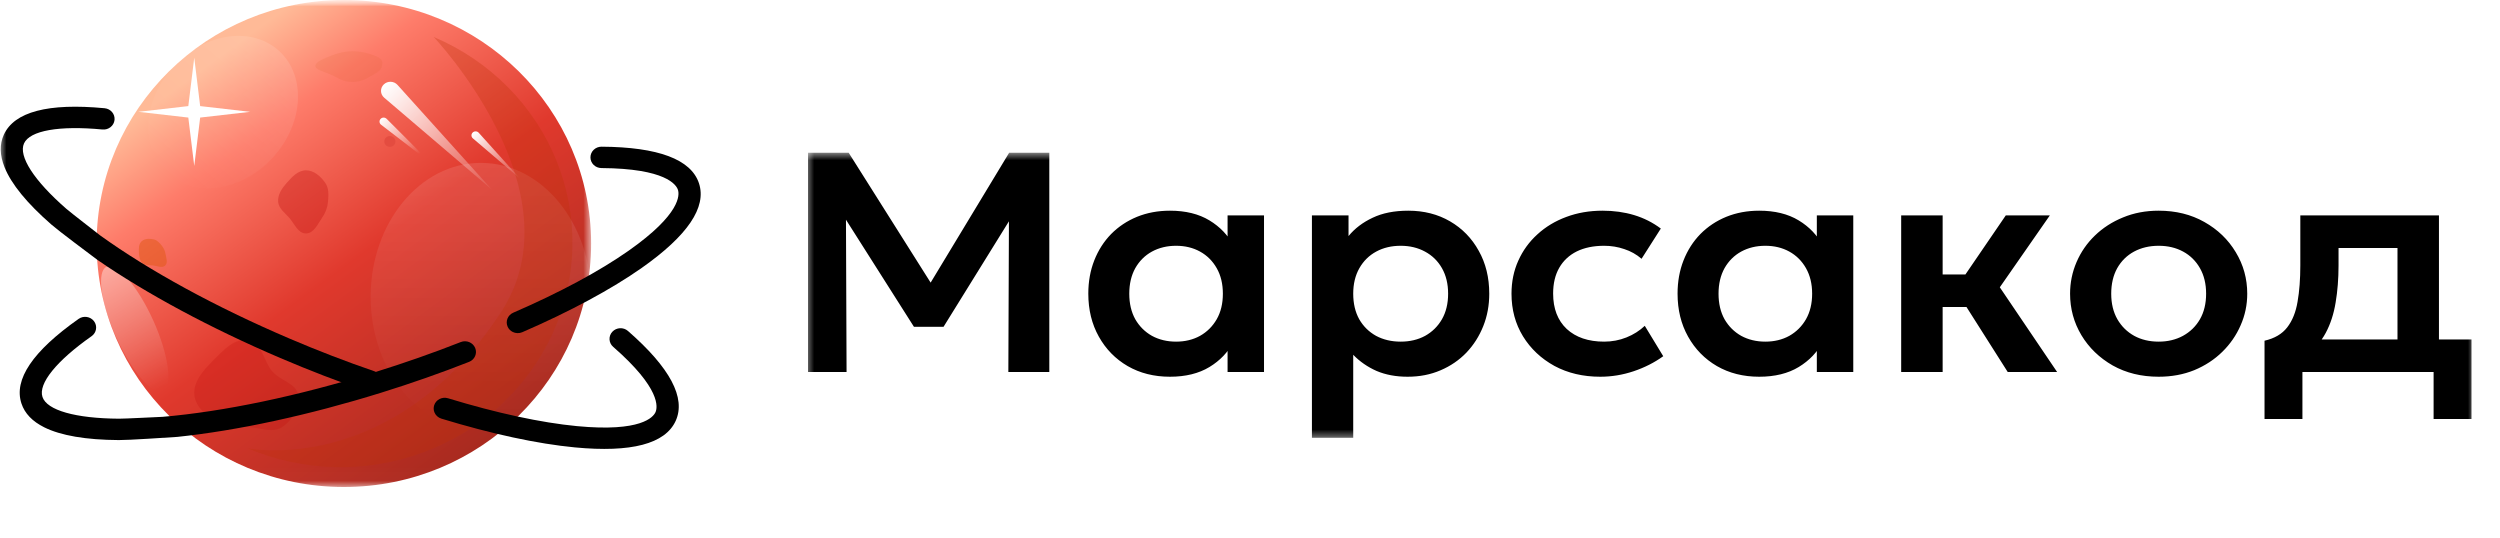 <svg width="195" height="42" viewBox="0 0 195 42" fill="none" xmlns="http://www.w3.org/2000/svg">
<g clip-path="url(#clip0_2637_26032)">
<mask id="mask0_2637_26032" style="mask-type:luminance" maskUnits="userSpaceOnUse" x="0" y="0" width="195" height="42">
<path d="M195 0H0V42H195V0Z" fill="white"/>
</mask>
<g mask="url(#mask0_2637_26032)">
<mask id="mask1_2637_26032" style="mask-type:luminance" maskUnits="userSpaceOnUse" x="6" y="0" width="41" height="38">
<path d="M46.106 0H6.867V37.986H46.106V0Z" fill="white"/>
</mask>
<g mask="url(#mask1_2637_26032)">
<path d="M26.822 37.986C37.473 37.986 46.107 29.483 46.107 18.993C46.107 8.504 37.473 0 26.822 0C16.171 0 7.537 8.504 7.537 18.993C7.537 29.483 16.171 37.986 26.822 37.986Z" fill="url(#paint0_linear_2637_26032)"/>
<g filter="url(#filter0_i_2637_26032)">
<path d="M37.509 29.598C42.258 29.598 46.107 24.921 46.107 19.151C46.107 13.382 42.258 8.705 37.509 8.705C32.761 8.705 28.911 13.382 28.911 19.151C28.911 24.921 32.761 29.598 37.509 29.598Z" fill="url(#paint1_linear_2637_26032)" fill-opacity="0.11"/>
</g>
<path d="M12.689 30.494C13.492 30.143 13.166 27.688 11.96 25.011C10.754 22.335 9.126 20.449 8.322 20.8C7.519 21.151 7.845 23.606 9.051 26.282C10.257 28.959 11.886 30.845 12.689 30.494Z" fill="url(#paint2_linear_2637_26032)" fill-opacity="0.39"/>
<path d="M13.165 13.629C15.386 15.497 19.083 14.824 21.423 12.126C23.763 9.428 23.86 5.726 21.639 3.858C19.418 1.989 15.721 2.662 13.381 5.361C11.041 8.059 10.944 11.761 13.165 13.629Z" fill="url(#paint3_linear_2637_26032)" fill-opacity="0.11"/>
</g>
<path d="M19.29 34.963C21.466 35.887 23.809 36.388 26.184 36.435C28.56 36.483 30.922 36.077 33.135 35.241C35.349 34.405 37.371 33.155 39.085 31.563C40.8 29.97 42.174 28.066 43.129 25.96C44.083 23.854 44.6 21.586 44.649 19.286C44.698 16.986 44.279 14.7 43.415 12.557C42.552 10.414 41.261 8.457 39.616 6.797C37.971 5.137 36.004 3.807 33.828 2.883C33.828 2.883 45.244 14.913 39.085 24.34C30.628 37.283 19.29 34.963 19.29 34.963Z" fill="#BE3109" fill-opacity="0.29"/>
<g filter="url(#filter1_i_2637_26032)">
<path fill-rule="evenodd" clip-rule="evenodd" d="M23.865 9.286C24.49 9.285 25.014 9.755 25.368 10.26C25.667 10.685 25.629 11.22 25.584 11.734C25.544 12.189 25.392 12.597 25.13 12.975C24.782 13.476 24.484 14.203 23.865 14.21C23.247 14.216 22.977 13.462 22.573 13.002C22.22 12.599 21.734 12.264 21.694 11.734C21.652 11.177 21.993 10.685 22.367 10.264C22.776 9.802 23.242 9.286 23.865 9.286Z" fill="#BB0707" fill-opacity="0.31"/>
</g>
<g filter="url(#filter2_i_2637_26032)">
<path fill-rule="evenodd" clip-rule="evenodd" d="M27.498 5.5265e-07C28.33 -0 29.029 0.228 29.502 0.473C29.899 0.68 29.849 0.939 29.789 1.189C29.736 1.41 29.534 1.609 29.184 1.792C28.72 2.035 28.322 2.389 27.498 2.392C26.673 2.395 26.312 2.028 25.774 1.805C25.303 1.609 24.656 1.447 24.602 1.189C24.546 0.919 25.001 0.68 25.499 0.475C26.045 0.251 26.666 0 27.498 5.5265e-07Z" fill="#D55719" fill-opacity="0.11"/>
</g>
<g filter="url(#filter3_i_2637_26032)">
<path fill-rule="evenodd" clip-rule="evenodd" d="M11.048 14.82C11.289 14.602 11.666 14.6 11.991 14.671C12.264 14.731 12.449 14.95 12.623 15.164C12.777 15.354 12.87 15.564 12.91 15.801C12.963 16.116 13.118 16.5 12.882 16.719C12.646 16.937 12.261 16.741 11.934 16.704C11.648 16.672 11.336 16.712 11.123 16.522C10.899 16.322 10.848 16.013 10.835 15.72C10.82 15.399 10.808 15.038 11.048 14.82Z" fill="#E05A18" fill-opacity="0.53"/>
</g>
<g filter="url(#filter4_i_2637_26032)">
<path fill-rule="evenodd" clip-rule="evenodd" d="M19.395 22.538C18.296 22.331 17.39 23.347 16.616 24.128C15.864 24.886 15.057 25.766 15.16 26.811C15.259 27.812 16.211 28.503 17.099 29.027C17.783 29.431 18.594 29.265 19.395 29.313C20.293 29.366 21.245 29.803 21.993 29.32C22.826 28.781 23.425 27.766 23.264 26.811C23.111 25.907 21.89 25.694 21.266 25.004C20.544 24.206 20.471 22.741 19.395 22.538Z" fill="#BB0707" fill-opacity="0.21"/>
</g>
<g filter="url(#filter5_f_2637_26032)">
<path d="M15.151 4.502L15.613 8.275L19.511 8.723L15.613 9.17L15.151 12.943L14.688 9.17L10.791 8.723L14.688 8.275L15.151 4.502Z" fill="white"/>
</g>
<path d="M38.358 14.781L29.967 7.62C29.649 7.349 29.634 6.874 29.935 6.585C30.235 6.296 30.725 6.312 31.004 6.621L38.358 14.781Z" fill="url(#paint4_linear_2637_26032)"/>
<path d="M33.58 12.693L29.724 9.729C29.578 9.617 29.561 9.409 29.686 9.275C29.811 9.141 30.027 9.138 30.157 9.267L33.58 12.693Z" fill="url(#paint5_linear_2637_26032)"/>
<path d="M40.577 13.945L36.884 10.793C36.744 10.674 36.737 10.465 36.869 10.338C37.002 10.21 37.218 10.217 37.34 10.354L40.577 13.945Z" fill="url(#paint6_linear_2637_26032)"/>
<g filter="url(#filter6_i_2637_26032)">
<path d="M30.847 7.034C30.847 7.267 30.651 7.456 30.411 7.456C30.17 7.456 29.975 7.267 29.975 7.034C29.975 6.801 30.17 6.612 30.411 6.612C30.651 6.612 30.847 6.801 30.847 7.034Z" fill="#E44C40"/>
</g>
<path d="M29.737 30.629C24.066 32.392 18.51 33.588 13.84 34.077C12.949 34.133 10.069 34.331 9.268 34.326C6.69 34.309 4.747 33.975 3.451 33.331C2.525 32.87 1.93 32.25 1.673 31.473C1.054 29.61 2.555 27.389 6.132 24.873C6.517 24.602 7.055 24.685 7.335 25.057C7.615 25.43 7.529 25.951 7.144 26.222C4.4 28.152 2.968 29.924 3.313 30.963C3.657 32.002 5.888 32.636 9.28 32.658C9.75 32.661 12.173 32.532 12.677 32.513C17.41 32.113 23.234 30.899 29.21 29.041C31.526 28.321 33.791 27.527 35.941 26.68C36.381 26.507 36.883 26.712 37.063 27.139C37.242 27.565 37.03 28.052 36.59 28.225C34.4 29.087 32.094 29.896 29.737 30.629Z" fill="black"/>
<path d="M21.857 27.922C16.409 25.594 11.435 22.915 7.608 20.278C6.904 19.747 4.615 18.044 4.02 17.525C2.104 15.854 0.88 14.355 0.354 13.041C-0.023 12.101 -0.042 11.255 0.299 10.508C1.115 8.718 3.76 8.023 8.161 8.442C8.634 8.487 8.98 8.895 8.934 9.353C8.887 9.811 8.466 10.146 7.992 10.101C4.617 9.78 2.33 10.184 1.875 11.182C1.42 12.18 2.652 14.088 5.173 16.286C5.522 16.59 7.422 18.052 7.812 18.361C11.625 21.106 16.811 23.943 22.553 26.396C24.778 27.348 27.016 28.21 29.204 28.959C29.653 29.113 29.888 29.589 29.729 30.023C29.57 30.457 29.078 30.685 28.63 30.531C26.401 29.768 24.122 28.89 21.857 27.922Z" fill="black"/>
<path d="M54.519 14.294C53.9 12.43 51.344 11.471 46.922 11.442C46.446 11.439 46.058 11.809 46.055 12.27C46.052 12.73 46.435 13.106 46.91 13.109C51.938 13.142 52.749 14.415 52.878 14.804C53.008 15.193 53.113 16.685 49.045 19.546C46.771 21.146 43.654 22.821 40.034 24.39C39.6 24.578 39.405 25.071 39.6 25.492C39.683 25.672 39.824 25.809 39.992 25.892C40.216 26.004 40.49 26.02 40.738 25.912C44.465 24.296 47.688 22.561 50.058 20.895C53.636 18.378 55.137 16.157 54.519 14.294Z" fill="black"/>
<path d="M52.702 32.831C53.518 31.04 52.266 28.68 48.979 25.814C48.626 25.506 48.081 25.534 47.763 25.876C47.445 26.218 47.473 26.745 47.827 27.053C51.562 30.31 51.297 31.784 51.126 32.157C50.955 32.531 50.01 33.715 45.008 33.238C42.208 32.971 38.73 32.22 34.947 31.065C34.493 30.926 34.009 31.17 33.866 31.609C33.805 31.797 33.816 31.99 33.885 32.161C33.976 32.389 34.169 32.576 34.429 32.655C38.324 33.844 41.923 34.619 44.839 34.897C49.24 35.317 51.885 34.621 52.702 32.831Z" fill="black"/>
<mask id="mask2_2637_26032" style="mask-type:luminance" maskUnits="userSpaceOnUse" x="62" y="11" width="132" height="24">
<path d="M193.027 11.836H62.764V34.364H193.027V11.836Z" fill="white"/>
</mask>
<g mask="url(#mask2_2637_26032)">
<path d="M63.025 29.018V11.913H66.196L73.244 23.081L71.956 23.093L78.714 11.913H81.846V29.018H78.651L78.701 16.067L79.308 16.275L73.598 25.488H71.286L65.438 16.275L65.981 16.067L66.032 29.018H63.025ZM91.254 29.385C90.016 29.385 88.917 29.108 87.957 28.554C87.005 28 86.256 27.235 85.709 26.257C85.161 25.28 84.888 24.164 84.888 22.909C84.888 21.965 85.043 21.097 85.355 20.307C85.666 19.517 86.105 18.833 86.668 18.254C87.241 17.676 87.915 17.228 88.69 16.91C89.473 16.593 90.327 16.434 91.254 16.434C92.475 16.434 93.502 16.686 94.336 17.191C95.17 17.696 95.793 18.352 96.205 19.159L95.751 19.831V16.8H98.593V29.018H95.751V25.988L96.205 26.66C95.793 27.467 95.17 28.122 94.336 28.628C93.502 29.133 92.475 29.385 91.254 29.385ZM91.734 26.648C92.433 26.648 93.056 26.497 93.603 26.196C94.151 25.887 94.584 25.455 94.904 24.901C95.225 24.339 95.384 23.675 95.384 22.909C95.384 22.144 95.225 21.48 94.904 20.918C94.584 20.356 94.151 19.924 93.603 19.623C93.056 19.321 92.433 19.171 91.734 19.171C91.035 19.171 90.407 19.321 89.852 19.623C89.304 19.924 88.871 20.356 88.551 20.918C88.239 21.48 88.083 22.144 88.083 22.909C88.083 23.675 88.239 24.339 88.551 24.901C88.871 25.455 89.304 25.887 89.852 26.196C90.407 26.497 91.035 26.648 91.734 26.648ZM102.33 34.15V16.8H105.185V18.413C105.673 17.819 106.301 17.342 107.067 16.984C107.833 16.617 108.76 16.434 109.846 16.434C111.067 16.434 112.153 16.711 113.105 17.265C114.057 17.819 114.802 18.584 115.341 19.562C115.888 20.531 116.162 21.647 116.162 22.909C116.162 23.814 116.006 24.657 115.694 25.439C115.383 26.221 114.945 26.909 114.381 27.503C113.817 28.09 113.143 28.55 112.36 28.884C111.585 29.218 110.73 29.385 109.795 29.385C108.886 29.385 108.077 29.234 107.37 28.933C106.671 28.623 106.065 28.204 105.551 27.674V34.15H102.33ZM109.252 26.648C109.968 26.648 110.604 26.497 111.16 26.196C111.715 25.887 112.153 25.455 112.473 24.901C112.793 24.339 112.953 23.675 112.953 22.909C112.953 22.144 112.793 21.48 112.473 20.918C112.153 20.356 111.711 19.924 111.147 19.623C110.591 19.321 109.96 19.171 109.252 19.171C108.537 19.171 107.901 19.321 107.345 19.623C106.789 19.924 106.351 20.356 106.031 20.918C105.711 21.48 105.551 22.144 105.551 22.909C105.551 23.675 105.707 24.339 106.019 24.901C106.339 25.455 106.776 25.887 107.332 26.196C107.896 26.497 108.537 26.648 109.252 26.648ZM124.819 29.385C123.481 29.385 122.289 29.104 121.245 28.542C120.209 27.972 119.392 27.202 118.794 26.233C118.196 25.255 117.897 24.148 117.897 22.909C117.897 21.973 118.074 21.113 118.428 20.331C118.782 19.541 119.279 18.857 119.918 18.279C120.558 17.692 121.308 17.24 122.167 16.922C123.034 16.597 123.977 16.434 124.996 16.434C125.881 16.434 126.702 16.548 127.459 16.776C128.217 17.004 128.912 17.354 129.544 17.827L128.041 20.185C127.645 19.843 127.194 19.59 126.689 19.427C126.192 19.256 125.67 19.171 125.123 19.171C124.297 19.171 123.586 19.317 122.988 19.61C122.399 19.904 121.944 20.327 121.624 20.881C121.304 21.435 121.144 22.107 121.144 22.897C121.144 24.07 121.497 24.991 122.205 25.659C122.92 26.318 123.893 26.648 125.123 26.648C125.737 26.648 126.318 26.538 126.866 26.318C127.413 26.098 127.889 25.797 128.293 25.414L129.733 27.785C129.043 28.281 128.272 28.672 127.422 28.957C126.571 29.243 125.704 29.385 124.819 29.385ZM137.216 29.385C135.978 29.385 134.879 29.108 133.919 28.554C132.968 28 132.218 27.235 131.671 26.257C131.123 25.28 130.85 24.164 130.85 22.909C130.85 21.965 131.005 21.097 131.317 20.307C131.629 19.517 132.066 18.833 132.631 18.254C133.203 17.676 133.877 17.228 134.652 16.91C135.435 16.593 136.29 16.434 137.216 16.434C138.437 16.434 139.465 16.686 140.298 17.191C141.132 17.696 141.755 18.352 142.168 19.159L141.713 19.831V16.8H144.555V29.018H141.713V25.988L142.168 26.66C141.755 27.467 141.132 28.122 140.298 28.628C139.465 29.133 138.437 29.385 137.216 29.385ZM137.696 26.648C138.395 26.648 139.018 26.497 139.566 26.196C140.113 25.887 140.547 25.455 140.867 24.901C141.186 24.339 141.347 23.675 141.347 22.909C141.347 22.144 141.186 21.48 140.867 20.918C140.547 20.356 140.113 19.924 139.566 19.623C139.018 19.321 138.395 19.171 137.696 19.171C136.997 19.171 136.37 19.321 135.814 19.623C135.267 19.924 134.833 20.356 134.513 20.918C134.201 21.48 134.046 22.144 134.046 22.909C134.046 23.675 134.201 24.339 134.513 24.901C134.833 25.455 135.267 25.887 135.814 26.196C136.37 26.497 136.997 26.648 137.696 26.648ZM156.604 29.018L152.511 22.567L156.452 16.8H159.888L155.985 22.409L160.457 29.018H156.604ZM148.292 29.018V16.8H151.526V21.407H155.341V23.948H151.526V29.018H148.292ZM168.376 29.385C167.029 29.385 165.833 29.092 164.789 28.505C163.753 27.911 162.94 27.125 162.351 26.147C161.761 25.162 161.466 24.082 161.466 22.909C161.466 22.046 161.635 21.223 161.972 20.441C162.308 19.659 162.784 18.971 163.399 18.377C164.022 17.774 164.755 17.301 165.597 16.959C166.439 16.609 167.365 16.434 168.376 16.434C169.715 16.434 170.902 16.727 171.938 17.314C172.982 17.9 173.799 18.686 174.389 19.672C174.987 20.657 175.285 21.736 175.285 22.909C175.285 23.773 175.113 24.596 174.767 25.378C174.431 26.151 173.955 26.84 173.34 27.442C172.726 28.045 171.997 28.522 171.155 28.872C170.313 29.214 169.386 29.385 168.376 29.385ZM168.376 26.648C169.083 26.648 169.715 26.497 170.271 26.196C170.835 25.887 171.277 25.455 171.597 24.901C171.917 24.339 172.077 23.675 172.077 22.909C172.077 22.144 171.917 21.48 171.597 20.918C171.277 20.356 170.839 19.924 170.283 19.623C169.727 19.321 169.092 19.171 168.376 19.171C167.66 19.171 167.02 19.321 166.456 19.623C165.9 19.924 165.462 20.356 165.142 20.918C164.831 21.48 164.675 22.144 164.675 22.909C164.675 23.675 164.835 24.339 165.155 24.901C165.475 25.455 165.913 25.887 166.469 26.196C167.024 26.497 167.66 26.648 168.376 26.648ZM187.004 29.018V19.342H182.406V20.698C182.406 21.741 182.33 22.706 182.179 23.594C182.035 24.482 181.778 25.272 181.408 25.964C181.037 26.656 180.524 27.239 179.867 27.711C179.21 28.175 178.372 28.509 177.353 28.713L176.633 26.575C177.417 26.396 178.006 26.049 178.402 25.536C178.806 25.015 179.075 24.347 179.21 23.533C179.353 22.718 179.425 21.773 179.425 20.698V16.8H190.238V29.018H187.004ZM176.633 32.684V26.575L178.503 26.734L179.008 26.477H192.777V32.684H189.821V29.018H179.589V32.684H176.633Z" fill="black"/>
</g>
</g>
</g>
<defs>
<filter id="filter0_i_2637_26032" x="28.911" y="8.705" width="17.196" height="24.893" filterUnits="userSpaceOnUse" color-interpolation-filters="sRGB">
<feFlood flood-opacity="0" result="BackgroundImageFix"/>
<feBlend mode="normal" in="SourceGraphic" in2="BackgroundImageFix" result="shape"/>
<feColorMatrix in="SourceAlpha" type="matrix" values="0 0 0 0 0 0 0 0 0 0 0 0 0 0 0 0 0 0 127 0" result="hardAlpha"/>
<feOffset dy="4"/>
<feGaussianBlur stdDeviation="2"/>
<feComposite in2="hardAlpha" operator="arithmetic" k2="-1" k3="1"/>
<feColorMatrix type="matrix" values="0 0 0 0 0 0 0 0 0 0 0 0 0 0 0 0 0 0 0.15 0"/>
<feBlend mode="normal" in2="shape" result="effect1_innerShadow_2637_26032"/>
</filter>
<filter id="filter1_i_2637_26032" x="21.69" y="9.286" width="3.924" height="8.924" filterUnits="userSpaceOnUse" color-interpolation-filters="sRGB">
<feFlood flood-opacity="0" result="BackgroundImageFix"/>
<feBlend mode="normal" in="SourceGraphic" in2="BackgroundImageFix" result="shape"/>
<feColorMatrix in="SourceAlpha" type="matrix" values="0 0 0 0 0 0 0 0 0 0 0 0 0 0 0 0 0 0 127 0" result="hardAlpha"/>
<feOffset dy="4"/>
<feGaussianBlur stdDeviation="2"/>
<feComposite in2="hardAlpha" operator="arithmetic" k2="-1" k3="1"/>
<feColorMatrix type="matrix" values="0 0 0 0 0 0 0 0 0 0 0 0 0 0 0 0 0 0 0.1 0"/>
<feBlend mode="normal" in2="shape" result="effect1_innerShadow_2637_26032"/>
</filter>
<filter id="filter2_i_2637_26032" x="24.598" y="0" width="5.231" height="6.392" filterUnits="userSpaceOnUse" color-interpolation-filters="sRGB">
<feFlood flood-opacity="0" result="BackgroundImageFix"/>
<feBlend mode="normal" in="SourceGraphic" in2="BackgroundImageFix" result="shape"/>
<feColorMatrix in="SourceAlpha" type="matrix" values="0 0 0 0 0 0 0 0 0 0 0 0 0 0 0 0 0 0 127 0" result="hardAlpha"/>
<feOffset dy="4"/>
<feGaussianBlur stdDeviation="2"/>
<feComposite in2="hardAlpha" operator="arithmetic" k2="-1" k3="1"/>
<feColorMatrix type="matrix" values="0 0 0 0 0 0 0 0 0 0 0 0 0 0 0 0 0 0 0.05 0"/>
<feBlend mode="normal" in2="shape" result="effect1_innerShadow_2637_26032"/>
</filter>
<filter id="filter3_i_2637_26032" x="10.828" y="14.629" width="2.181" height="6.191" filterUnits="userSpaceOnUse" color-interpolation-filters="sRGB">
<feFlood flood-opacity="0" result="BackgroundImageFix"/>
<feBlend mode="normal" in="SourceGraphic" in2="BackgroundImageFix" result="shape"/>
<feColorMatrix in="SourceAlpha" type="matrix" values="0 0 0 0 0 0 0 0 0 0 0 0 0 0 0 0 0 0 127 0" result="hardAlpha"/>
<feOffset dy="4"/>
<feGaussianBlur stdDeviation="2"/>
<feComposite in2="hardAlpha" operator="arithmetic" k2="-1" k3="1"/>
<feColorMatrix type="matrix" values="0 0 0 0 0 0 0 0 0 0 0 0 0 0 0 0 0 0 0.06 0"/>
<feBlend mode="normal" in2="shape" result="effect1_innerShadow_2637_26032"/>
</filter>
<filter id="filter4_i_2637_26032" x="15.151" y="22.511" width="8.139" height="11.035" filterUnits="userSpaceOnUse" color-interpolation-filters="sRGB">
<feFlood flood-opacity="0" result="BackgroundImageFix"/>
<feBlend mode="normal" in="SourceGraphic" in2="BackgroundImageFix" result="shape"/>
<feColorMatrix in="SourceAlpha" type="matrix" values="0 0 0 0 0 0 0 0 0 0 0 0 0 0 0 0 0 0 127 0" result="hardAlpha"/>
<feOffset dy="4"/>
<feGaussianBlur stdDeviation="4.55"/>
<feComposite in2="hardAlpha" operator="arithmetic" k2="-1" k3="1"/>
<feColorMatrix type="matrix" values="0 0 0 0 0 0 0 0 0 0 0 0 0 0 0 0 0 0 0.1 0"/>
<feBlend mode="normal" in2="shape" result="effect1_innerShadow_2637_26032"/>
</filter>
<filter id="filter5_f_2637_26032" x="-2.609" y="-8.898" width="35.52" height="35.241" filterUnits="userSpaceOnUse" color-interpolation-filters="sRGB">
<feFlood flood-opacity="0" result="BackgroundImageFix"/>
<feBlend mode="normal" in="SourceGraphic" in2="BackgroundImageFix" result="shape"/>
<feGaussianBlur stdDeviation="6.7" result="effect1_foregroundBlur_2637_26032"/>
</filter>
<filter id="filter6_i_2637_26032" x="29.975" y="6.612" width="0.872" height="0.844" filterUnits="userSpaceOnUse" color-interpolation-filters="sRGB">
<feFlood flood-opacity="0" result="BackgroundImageFix"/>
<feBlend mode="normal" in="SourceGraphic" in2="BackgroundImageFix" result="shape"/>
<feColorMatrix in="SourceAlpha" type="matrix" values="0 0 0 0 0 0 0 0 0 0 0 0 0 0 0 0 0 0 127 0" result="hardAlpha"/>
<feOffset dy="4"/>
<feGaussianBlur stdDeviation="0.25"/>
<feComposite in2="hardAlpha" operator="arithmetic" k2="-1" k3="1"/>
<feColorMatrix type="matrix" values="0 0 0 0 0 0 0 0 0 0 0 0 0 0 0 0 0 0 0.13 0"/>
<feBlend mode="normal" in2="shape" result="effect1_innerShadow_2637_26032"/>
</filter>
<linearGradient id="paint0_linear_2637_26032" x1="16.055" y1="4.511" x2="38.114" y2="34.589" gradientUnits="userSpaceOnUse">
<stop offset="0.015" stop-color="#FFBA97"/>
<stop offset="0.195" stop-color="#FE7C6A"/>
<stop offset="0.525" stop-color="#E0392D"/>
<stop offset="1" stop-color="#A82A1F"/>
</linearGradient>
<linearGradient id="paint1_linear_2637_26032" x1="37.509" y1="8.705" x2="37.509" y2="29.598" gradientUnits="userSpaceOnUse">
<stop stop-color="white"/>
<stop offset="0.97" stop-color="white" stop-opacity="0"/>
</linearGradient>
<linearGradient id="paint2_linear_2637_26032" x1="8.322" y1="20.8" x2="12.579" y2="30.542" gradientUnits="userSpaceOnUse">
<stop stop-color="white"/>
<stop offset="0.97" stop-color="white" stop-opacity="0"/>
</linearGradient>
<linearGradient id="paint3_linear_2637_26032" x1="21.639" y1="3.858" x2="13.314" y2="13.754" gradientUnits="userSpaceOnUse">
<stop stop-color="white"/>
<stop offset="1" stop-color="white" stop-opacity="0"/>
</linearGradient>
<linearGradient id="paint4_linear_2637_26032" x1="29.902" y1="6.753" x2="38.089" y2="15.047" gradientUnits="userSpaceOnUse">
<stop stop-color="white"/>
<stop offset="1" stop-color="white" stop-opacity="0.06"/>
</linearGradient>
<linearGradient id="paint5_linear_2637_26032" x1="29.684" y1="9.285" x2="32.644" y2="12.125" gradientUnits="userSpaceOnUse">
<stop stop-color="white"/>
<stop offset="1" stop-color="white" stop-opacity="0"/>
</linearGradient>
<linearGradient id="paint6_linear_2637_26032" x1="36.878" y1="10.411" x2="40.458" y2="14.061" gradientUnits="userSpaceOnUse">
<stop stop-color="white"/>
<stop offset="1" stop-color="white" stop-opacity="0"/>
</linearGradient>
<clipPath id="clip0_2637_26032">
<rect width="195" height="42" fill="white"/>
</clipPath>
</defs>
</svg>
